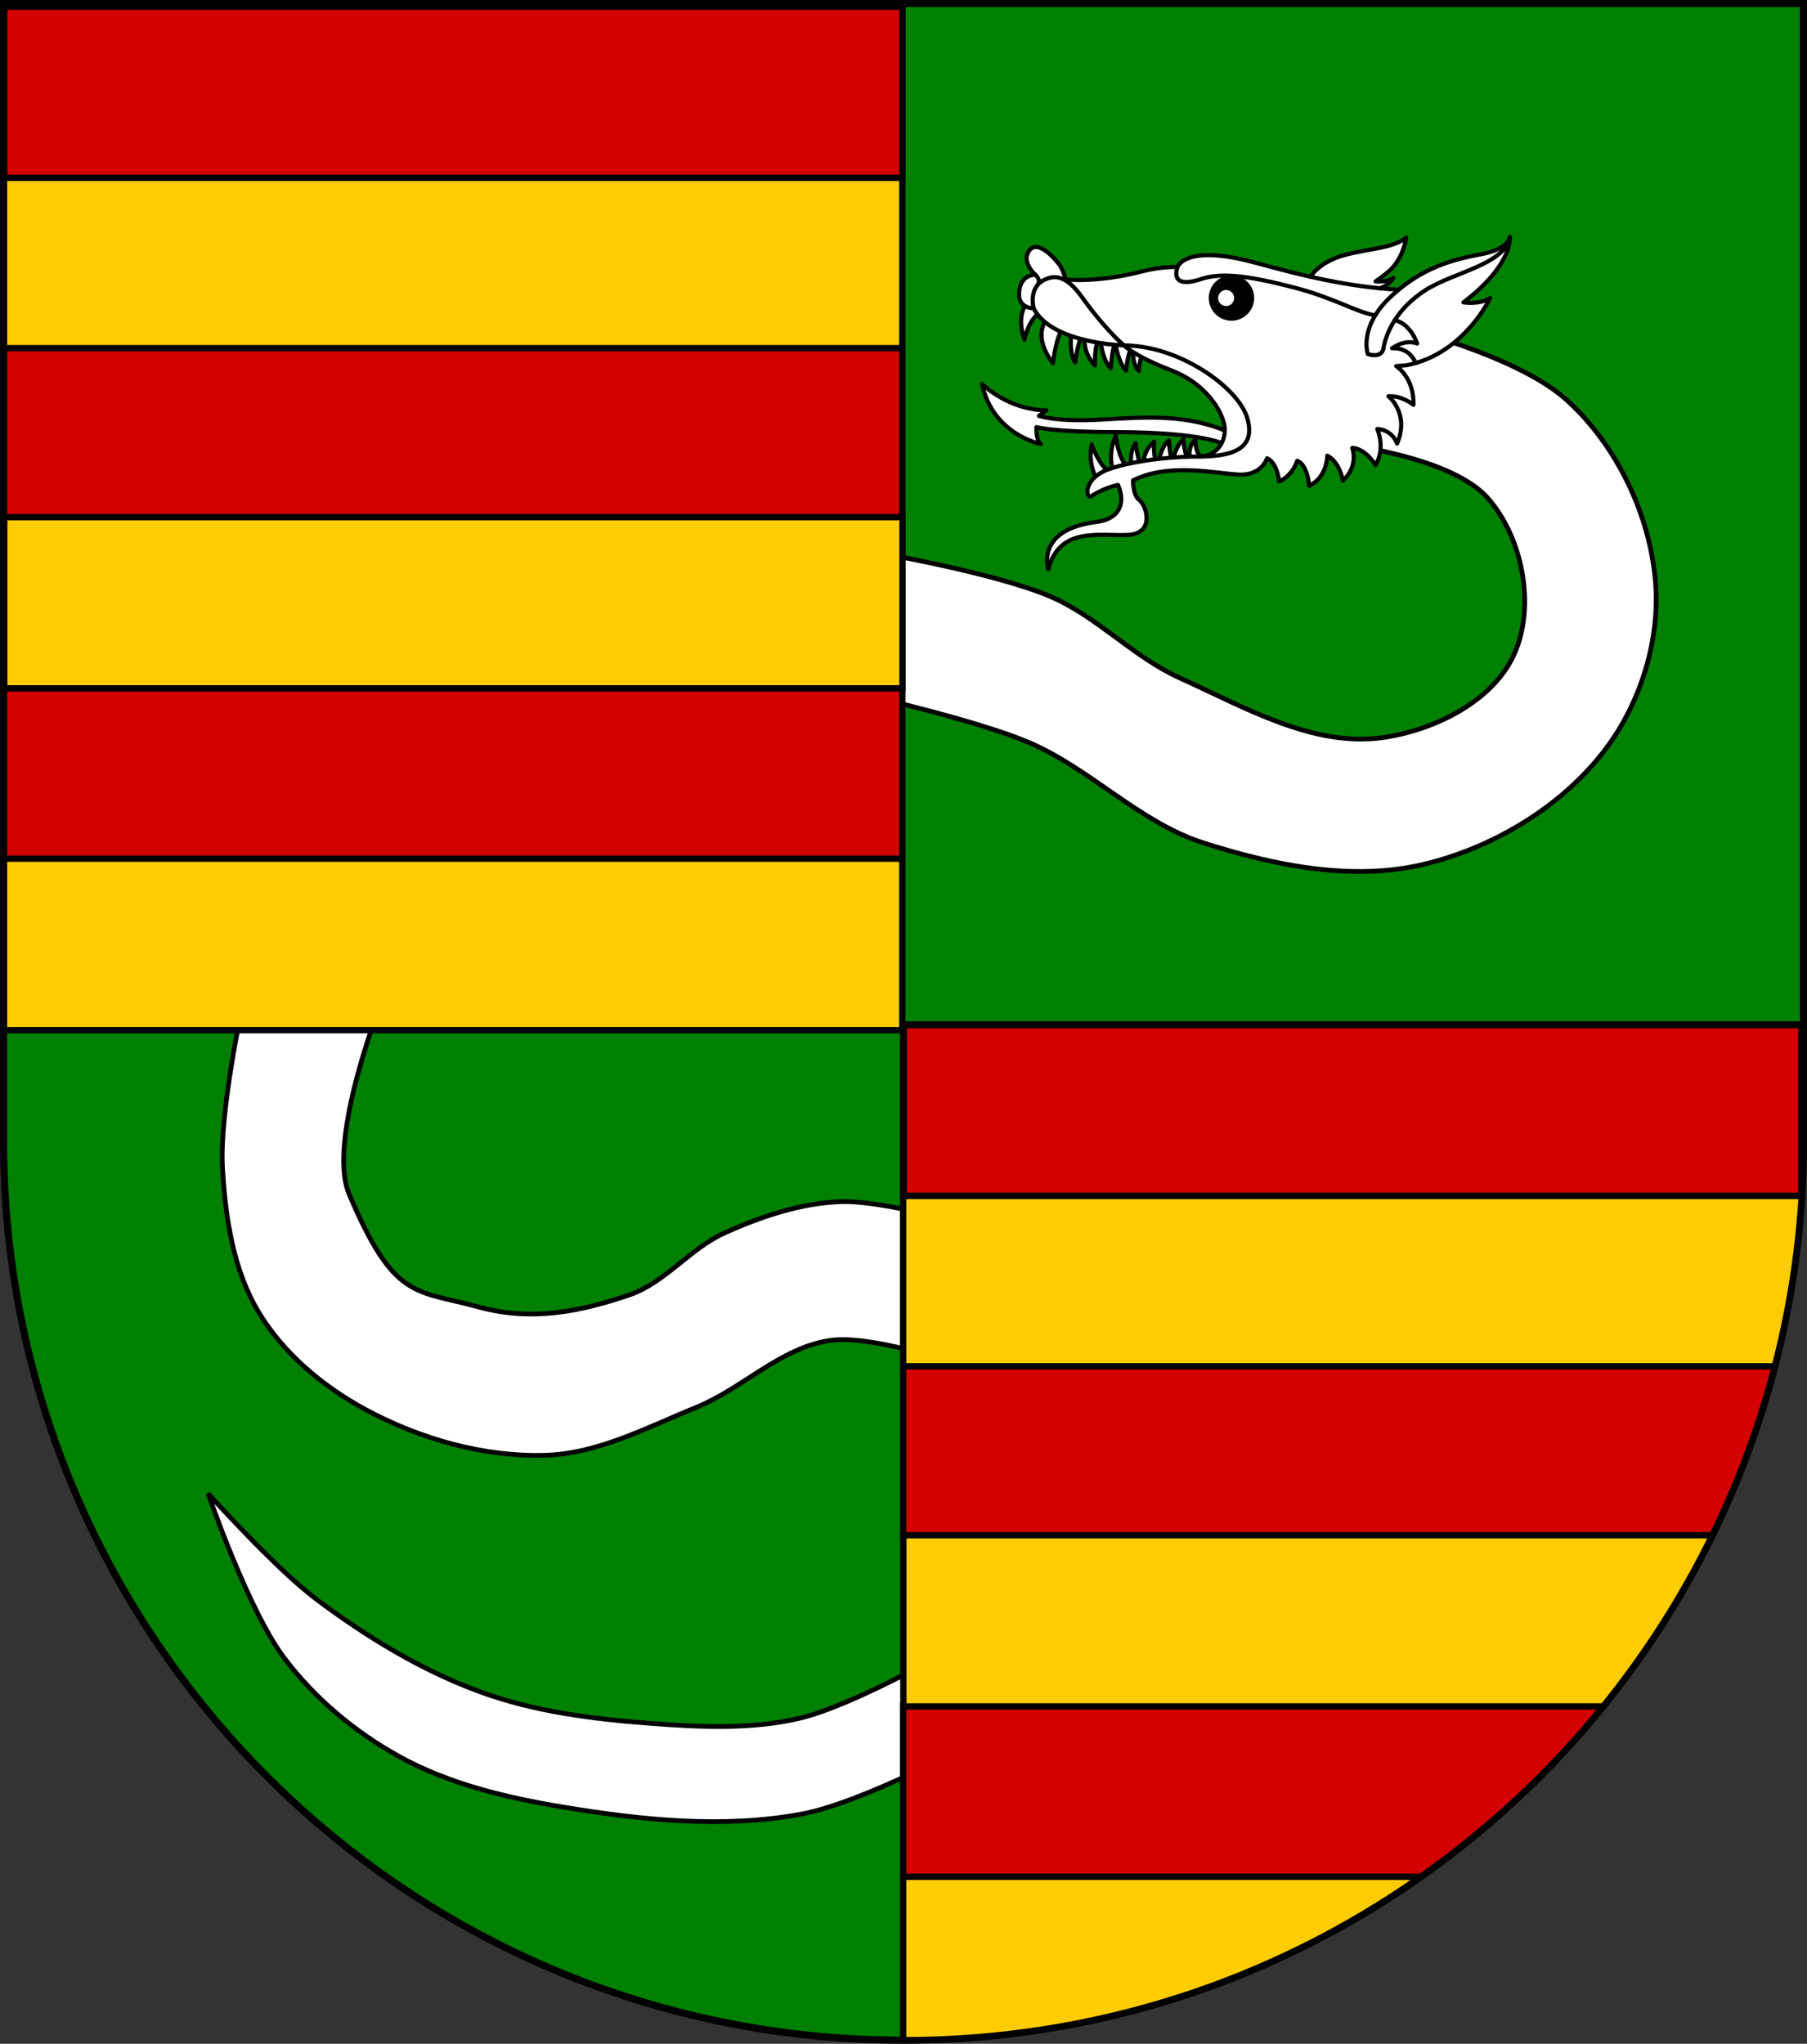 <?xml version="1.0" encoding="UTF-8" standalone="no"?>
<!-- Created with Inkscape (http://www.inkscape.org/) -->

<svg
   xmlns:dc="http://purl.org/dc/elements/1.1/"
   xmlns:cc="http://creativecommons.org/ns#"
   xmlns:rdf="http://www.w3.org/1999/02/22-rdf-syntax-ns#"
   xmlns:svg="http://www.w3.org/2000/svg"
   xmlns="http://www.w3.org/2000/svg"
   xmlns:sodipodi="http://sodipodi.sourceforge.net/DTD/sodipodi-0.dtd"
   xmlns:inkscape="http://www.inkscape.org/namespaces/inkscape"
   width="763"
   height="863"
   id="svg2"
   version="1.1"
   inkscape:version="0.47 r22583"
   sodipodi:docname="Wappen Baronie Nettersquell.svg">
  <rect width="100%" height="100%" fill="#333333" stroke="none"/>
  <defs
     id="defs4">
    <inkscape:perspective
       sodipodi:type="inkscape:persp3d"
       inkscape:vp_x="0 : 526.18109 : 1"
       inkscape:vp_y="0 : 1000 : 0"
       inkscape:vp_z="744.09448 : 526.18109 : 1"
       inkscape:persp3d-origin="372.04724 : 350.78739 : 1"
       id="perspective10" />
    <inkscape:perspective
       id="perspective2828"
       inkscape:persp3d-origin="0.5 : 0.33333333 : 1"
       inkscape:vp_z="1 : 0.5 : 1"
       inkscape:vp_y="0 : 1000 : 0"
       inkscape:vp_x="0 : 0.5 : 1"
       sodipodi:type="inkscape:persp3d" />
    <inkscape:perspective
       id="perspective2828-7"
       inkscape:persp3d-origin="0.5 : 0.33333333 : 1"
       inkscape:vp_z="1 : 0.5 : 1"
       inkscape:vp_y="0 : 1000 : 0"
       inkscape:vp_x="0 : 0.5 : 1"
       sodipodi:type="inkscape:persp3d" />
    <inkscape:perspective
       id="perspective3640"
       inkscape:persp3d-origin="0.5 : 0.33333333 : 1"
       inkscape:vp_z="1 : 0.5 : 1"
       inkscape:vp_y="0 : 1000 : 0"
       inkscape:vp_x="0 : 0.5 : 1"
       sodipodi:type="inkscape:persp3d" />
    <inkscape:perspective
       id="perspective3670"
       inkscape:persp3d-origin="0.5 : 0.33333333 : 1"
       inkscape:vp_z="1 : 0.5 : 1"
       inkscape:vp_y="0 : 1000 : 0"
       inkscape:vp_x="0 : 0.5 : 1"
       sodipodi:type="inkscape:persp3d" />
    <inkscape:perspective
       id="perspective3693"
       inkscape:persp3d-origin="0.5 : 0.33333333 : 1"
       inkscape:vp_z="1 : 0.5 : 1"
       inkscape:vp_y="0 : 1000 : 0"
       inkscape:vp_x="0 : 0.5 : 1"
       sodipodi:type="inkscape:persp3d" />
    <inkscape:perspective
       id="perspective3720"
       inkscape:persp3d-origin="0.5 : 0.33333333 : 1"
       inkscape:vp_z="1 : 0.5 : 1"
       inkscape:vp_y="0 : 1000 : 0"
       inkscape:vp_x="0 : 0.5 : 1"
       sodipodi:type="inkscape:persp3d" />
    <inkscape:perspective
       id="perspective3747"
       inkscape:persp3d-origin="0.5 : 0.33333333 : 1"
       inkscape:vp_z="1 : 0.5 : 1"
       inkscape:vp_y="0 : 1000 : 0"
       inkscape:vp_x="0 : 0.5 : 1"
       sodipodi:type="inkscape:persp3d" />
    <inkscape:perspective
       id="perspective3763"
       inkscape:persp3d-origin="0.5 : 0.33333333 : 1"
       inkscape:vp_z="1 : 0.5 : 1"
       inkscape:vp_y="0 : 1000 : 0"
       inkscape:vp_x="0 : 0.5 : 1"
       sodipodi:type="inkscape:persp3d" />
    <inkscape:perspective
       id="perspective3792"
       inkscape:persp3d-origin="0.5 : 0.33333333 : 1"
       inkscape:vp_z="1 : 0.5 : 1"
       inkscape:vp_y="0 : 1000 : 0"
       inkscape:vp_x="0 : 0.5 : 1"
       sodipodi:type="inkscape:persp3d" />
    <inkscape:perspective
       id="perspective3814"
       inkscape:persp3d-origin="0.5 : 0.33333333 : 1"
       inkscape:vp_z="1 : 0.5 : 1"
       inkscape:vp_y="0 : 1000 : 0"
       inkscape:vp_x="0 : 0.5 : 1"
       sodipodi:type="inkscape:persp3d" />
    <inkscape:perspective
       id="perspective3841"
       inkscape:persp3d-origin="0.5 : 0.33333333 : 1"
       inkscape:vp_z="1 : 0.5 : 1"
       inkscape:vp_y="0 : 1000 : 0"
       inkscape:vp_x="0 : 0.5 : 1"
       sodipodi:type="inkscape:persp3d" />
    <inkscape:perspective
       id="perspective3841-5"
       inkscape:persp3d-origin="0.5 : 0.33333333 : 1"
       inkscape:vp_z="1 : 0.5 : 1"
       inkscape:vp_y="0 : 1000 : 0"
       inkscape:vp_x="0 : 0.5 : 1"
       sodipodi:type="inkscape:persp3d" />
    <inkscape:perspective
       id="perspective3872"
       inkscape:persp3d-origin="0.5 : 0.33333333 : 1"
       inkscape:vp_z="1 : 0.5 : 1"
       inkscape:vp_y="0 : 1000 : 0"
       inkscape:vp_x="0 : 0.5 : 1"
       sodipodi:type="inkscape:persp3d" />
    <inkscape:perspective
       id="perspective3898"
       inkscape:persp3d-origin="0.5 : 0.33333333 : 1"
       inkscape:vp_z="1 : 0.5 : 1"
       inkscape:vp_y="0 : 1000 : 0"
       inkscape:vp_x="0 : 0.5 : 1"
       sodipodi:type="inkscape:persp3d" />
    <inkscape:perspective
       id="perspective3920"
       inkscape:persp3d-origin="0.5 : 0.33333333 : 1"
       inkscape:vp_z="1 : 0.5 : 1"
       inkscape:vp_y="0 : 1000 : 0"
       inkscape:vp_x="0 : 0.5 : 1"
       sodipodi:type="inkscape:persp3d" />
    <inkscape:perspective
       id="perspective2860"
       inkscape:persp3d-origin="0.5 : 0.33333333 : 1"
       inkscape:vp_z="1 : 0.5 : 1"
       inkscape:vp_y="0 : 1000 : 0"
       inkscape:vp_x="0 : 0.5 : 1"
       sodipodi:type="inkscape:persp3d" />
    <inkscape:perspective
       id="perspective3672"
       inkscape:persp3d-origin="0.5 : 0.33333333 : 1"
       inkscape:vp_z="1 : 0.5 : 1"
       inkscape:vp_y="0 : 1000 : 0"
       inkscape:vp_x="0 : 0.5 : 1"
       sodipodi:type="inkscape:persp3d" />
    <inkscape:perspective
       id="perspective3695"
       inkscape:persp3d-origin="0.5 : 0.33333333 : 1"
       inkscape:vp_z="1 : 0.5 : 1"
       inkscape:vp_y="0 : 1000 : 0"
       inkscape:vp_x="0 : 0.5 : 1"
       sodipodi:type="inkscape:persp3d" />
    <inkscape:perspective
       id="perspective3261"
       inkscape:persp3d-origin="0.5 : 0.33333333 : 1"
       inkscape:vp_z="1 : 0.5 : 1"
       inkscape:vp_y="0 : 1000 : 0"
       inkscape:vp_x="0 : 0.5 : 1"
       sodipodi:type="inkscape:persp3d" />
    <inkscape:perspective
       id="perspective2828-1"
       inkscape:persp3d-origin="0.5 : 0.33333333 : 1"
       inkscape:vp_z="1 : 0.5 : 1"
       inkscape:vp_y="0 : 1000 : 0"
       inkscape:vp_x="0 : 0.5 : 1"
       sodipodi:type="inkscape:persp3d" />
    <inkscape:perspective
       id="perspective3652"
       inkscape:persp3d-origin="0.5 : 0.33333333 : 1"
       inkscape:vp_z="1 : 0.5 : 1"
       inkscape:vp_y="0 : 1000 : 0"
       inkscape:vp_x="0 : 0.5 : 1"
       sodipodi:type="inkscape:persp3d" />
    <inkscape:perspective
       id="perspective3652-2"
       inkscape:persp3d-origin="0.5 : 0.33333333 : 1"
       inkscape:vp_z="1 : 0.5 : 1"
       inkscape:vp_y="0 : 1000 : 0"
       inkscape:vp_x="0 : 0.5 : 1"
       sodipodi:type="inkscape:persp3d" />
    <inkscape:perspective
       id="perspective3652-5"
       inkscape:persp3d-origin="0.5 : 0.33333333 : 1"
       inkscape:vp_z="1 : 0.5 : 1"
       inkscape:vp_y="0 : 1000 : 0"
       inkscape:vp_x="0 : 0.5 : 1"
       sodipodi:type="inkscape:persp3d" />
    <inkscape:perspective
       id="perspective3727"
       inkscape:persp3d-origin="0.5 : 0.33333333 : 1"
       inkscape:vp_z="1 : 0.5 : 1"
       inkscape:vp_y="0 : 1000 : 0"
       inkscape:vp_x="0 : 0.5 : 1"
       sodipodi:type="inkscape:persp3d" />
    <inkscape:perspective
       id="perspective3843"
       inkscape:persp3d-origin="0.5 : 0.33333333 : 1"
       inkscape:vp_z="1 : 0.5 : 1"
       inkscape:vp_y="0 : 1000 : 0"
       inkscape:vp_x="0 : 0.5 : 1"
       sodipodi:type="inkscape:persp3d" />
    <inkscape:perspective
       id="perspective3970"
       inkscape:persp3d-origin="0.5 : 0.33333333 : 1"
       inkscape:vp_z="1 : 0.5 : 1"
       inkscape:vp_y="0 : 1000 : 0"
       inkscape:vp_x="0 : 0.5 : 1"
       sodipodi:type="inkscape:persp3d" />
    <inkscape:perspective
       id="perspective4007"
       inkscape:persp3d-origin="0.5 : 0.33333333 : 1"
       inkscape:vp_z="1 : 0.5 : 1"
       inkscape:vp_y="0 : 1000 : 0"
       inkscape:vp_x="0 : 0.5 : 1"
       sodipodi:type="inkscape:persp3d" />
    <inkscape:perspective
       id="perspective4062"
       inkscape:persp3d-origin="0.5 : 0.33333333 : 1"
       inkscape:vp_z="1 : 0.5 : 1"
       inkscape:vp_y="0 : 1000 : 0"
       inkscape:vp_x="0 : 0.5 : 1"
       sodipodi:type="inkscape:persp3d" />
    <inkscape:perspective
       id="perspective4153"
       inkscape:persp3d-origin="0.5 : 0.33333333 : 1"
       inkscape:vp_z="1 : 0.5 : 1"
       inkscape:vp_y="0 : 1000 : 0"
       inkscape:vp_x="0 : 0.5 : 1"
       sodipodi:type="inkscape:persp3d" />
    <inkscape:perspective
       id="perspective4316"
       inkscape:persp3d-origin="0.5 : 0.33333333 : 1"
       inkscape:vp_z="1 : 0.5 : 1"
       inkscape:vp_y="0 : 1000 : 0"
       inkscape:vp_x="0 : 0.5 : 1"
       sodipodi:type="inkscape:persp3d" />
    <inkscape:perspective
       id="perspective4316-9"
       inkscape:persp3d-origin="0.5 : 0.33333333 : 1"
       inkscape:vp_z="1 : 0.5 : 1"
       inkscape:vp_y="0 : 1000 : 0"
       inkscape:vp_x="0 : 0.5 : 1"
       sodipodi:type="inkscape:persp3d" />
    <inkscape:perspective
       id="perspective3098"
       inkscape:persp3d-origin="0.5 : 0.33333333 : 1"
       inkscape:vp_z="1 : 0.5 : 1"
       inkscape:vp_y="0 : 1000 : 0"
       inkscape:vp_x="0 : 0.5 : 1"
       sodipodi:type="inkscape:persp3d" />
    <inkscape:perspective
       id="perspective3122"
       inkscape:persp3d-origin="0.5 : 0.33333333 : 1"
       inkscape:vp_z="1 : 0.5 : 1"
       inkscape:vp_y="0 : 1000 : 0"
       inkscape:vp_x="0 : 0.5 : 1"
       sodipodi:type="inkscape:persp3d" />
    <inkscape:perspective
       id="perspective3146"
       inkscape:persp3d-origin="0.5 : 0.33333333 : 1"
       inkscape:vp_z="1 : 0.5 : 1"
       inkscape:vp_y="0 : 1000 : 0"
       inkscape:vp_x="0 : 0.5 : 1"
       sodipodi:type="inkscape:persp3d" />
    <inkscape:perspective
       id="perspective3146-0"
       inkscape:persp3d-origin="0.5 : 0.33333333 : 1"
       inkscape:vp_z="1 : 0.5 : 1"
       inkscape:vp_y="0 : 1000 : 0"
       inkscape:vp_x="0 : 0.5 : 1"
       sodipodi:type="inkscape:persp3d" />
    <inkscape:perspective
       id="perspective3177"
       inkscape:persp3d-origin="0.5 : 0.33333333 : 1"
       inkscape:vp_z="1 : 0.5 : 1"
       inkscape:vp_y="0 : 1000 : 0"
       inkscape:vp_x="0 : 0.5 : 1"
       sodipodi:type="inkscape:persp3d" />
    <inkscape:perspective
       id="perspective3177-8"
       inkscape:persp3d-origin="0.5 : 0.33333333 : 1"
       inkscape:vp_z="1 : 0.5 : 1"
       inkscape:vp_y="0 : 1000 : 0"
       inkscape:vp_x="0 : 0.5 : 1"
       sodipodi:type="inkscape:persp3d" />
    <inkscape:perspective
       id="perspective3208"
       inkscape:persp3d-origin="0.5 : 0.33333333 : 1"
       inkscape:vp_z="1 : 0.5 : 1"
       inkscape:vp_y="0 : 1000 : 0"
       inkscape:vp_x="0 : 0.5 : 1"
       sodipodi:type="inkscape:persp3d" />
    <inkscape:perspective
       id="perspective3208-4"
       inkscape:persp3d-origin="0.5 : 0.33333333 : 1"
       inkscape:vp_z="1 : 0.5 : 1"
       inkscape:vp_y="0 : 1000 : 0"
       inkscape:vp_x="0 : 0.5 : 1"
       sodipodi:type="inkscape:persp3d" />
    <inkscape:perspective
       id="perspective3208-5"
       inkscape:persp3d-origin="0.5 : 0.33333333 : 1"
       inkscape:vp_z="1 : 0.5 : 1"
       inkscape:vp_y="0 : 1000 : 0"
       inkscape:vp_x="0 : 0.5 : 1"
       sodipodi:type="inkscape:persp3d" />
    <inkscape:perspective
       id="perspective3706"
       inkscape:persp3d-origin="0.5 : 0.33333333 : 1"
       inkscape:vp_z="1 : 0.5 : 1"
       inkscape:vp_y="0 : 1000 : 0"
       inkscape:vp_x="0 : 0.5 : 1"
       sodipodi:type="inkscape:persp3d" />
    <inkscape:perspective
       id="perspective3728"
       inkscape:persp3d-origin="0.5 : 0.33333333 : 1"
       inkscape:vp_z="1 : 0.5 : 1"
       inkscape:vp_y="0 : 1000 : 0"
       inkscape:vp_x="0 : 0.5 : 1"
       sodipodi:type="inkscape:persp3d" />
    <inkscape:perspective
       id="perspective3750"
       inkscape:persp3d-origin="0.5 : 0.33333333 : 1"
       inkscape:vp_z="1 : 0.5 : 1"
       inkscape:vp_y="0 : 1000 : 0"
       inkscape:vp_x="0 : 0.5 : 1"
       sodipodi:type="inkscape:persp3d" />
    <inkscape:perspective
       id="perspective3778"
       inkscape:persp3d-origin="0.5 : 0.33333333 : 1"
       inkscape:vp_z="1 : 0.5 : 1"
       inkscape:vp_y="0 : 1000 : 0"
       inkscape:vp_x="0 : 0.5 : 1"
       sodipodi:type="inkscape:persp3d" />
    <inkscape:perspective
       id="perspective3800"
       inkscape:persp3d-origin="0.5 : 0.33333333 : 1"
       inkscape:vp_z="1 : 0.5 : 1"
       inkscape:vp_y="0 : 1000 : 0"
       inkscape:vp_x="0 : 0.5 : 1"
       sodipodi:type="inkscape:persp3d" />
    <inkscape:perspective
       id="perspective3837"
       inkscape:persp3d-origin="0.5 : 0.33333333 : 1"
       inkscape:vp_z="1 : 0.5 : 1"
       inkscape:vp_y="0 : 1000 : 0"
       inkscape:vp_x="0 : 0.5 : 1"
       sodipodi:type="inkscape:persp3d" />
    <inkscape:perspective
       id="perspective3904"
       inkscape:persp3d-origin="0.5 : 0.33333333 : 1"
       inkscape:vp_z="1 : 0.5 : 1"
       inkscape:vp_y="0 : 1000 : 0"
       inkscape:vp_x="0 : 0.5 : 1"
       sodipodi:type="inkscape:persp3d" />
    <inkscape:perspective
       id="perspective3904-4"
       inkscape:persp3d-origin="0.5 : 0.33333333 : 1"
       inkscape:vp_z="1 : 0.5 : 1"
       inkscape:vp_y="0 : 1000 : 0"
       inkscape:vp_x="0 : 0.5 : 1"
       sodipodi:type="inkscape:persp3d" />
    <inkscape:perspective
       id="perspective3904-3"
       inkscape:persp3d-origin="0.5 : 0.33333333 : 1"
       inkscape:vp_z="1 : 0.5 : 1"
       inkscape:vp_y="0 : 1000 : 0"
       inkscape:vp_x="0 : 0.5 : 1"
       sodipodi:type="inkscape:persp3d" />
    <inkscape:perspective
       id="perspective3953"
       inkscape:persp3d-origin="0.5 : 0.33333333 : 1"
       inkscape:vp_z="1 : 0.5 : 1"
       inkscape:vp_y="0 : 1000 : 0"
       inkscape:vp_x="0 : 0.5 : 1"
       sodipodi:type="inkscape:persp3d" />
    <inkscape:perspective
       id="perspective3975"
       inkscape:persp3d-origin="0.5 : 0.33333333 : 1"
       inkscape:vp_z="1 : 0.5 : 1"
       inkscape:vp_y="0 : 1000 : 0"
       inkscape:vp_x="0 : 0.5 : 1"
       sodipodi:type="inkscape:persp3d" />
    <inkscape:perspective
       id="perspective3975-8"
       inkscape:persp3d-origin="0.5 : 0.33333333 : 1"
       inkscape:vp_z="1 : 0.5 : 1"
       inkscape:vp_y="0 : 1000 : 0"
       inkscape:vp_x="0 : 0.5 : 1"
       sodipodi:type="inkscape:persp3d" />
    <inkscape:perspective
       id="perspective3975-7"
       inkscape:persp3d-origin="0.5 : 0.33333333 : 1"
       inkscape:vp_z="1 : 0.5 : 1"
       inkscape:vp_y="0 : 1000 : 0"
       inkscape:vp_x="0 : 0.5 : 1"
       sodipodi:type="inkscape:persp3d" />
    <inkscape:perspective
       id="perspective2858"
       inkscape:persp3d-origin="0.5 : 0.33333333 : 1"
       inkscape:vp_z="1 : 0.5 : 1"
       inkscape:vp_y="0 : 1000 : 0"
       inkscape:vp_x="0 : 0.5 : 1"
       sodipodi:type="inkscape:persp3d" />
    <inkscape:perspective
       id="perspective4105"
       inkscape:persp3d-origin="0.5 : 0.33333333 : 1"
       inkscape:vp_z="1 : 0.5 : 1"
       inkscape:vp_y="0 : 1000 : 0"
       inkscape:vp_x="0 : 0.5 : 1"
       sodipodi:type="inkscape:persp3d" />
    <inkscape:perspective
       id="perspective4123"
       inkscape:persp3d-origin="0.5 : 0.33333333 : 1"
       inkscape:vp_z="1 : 0.5 : 1"
       inkscape:vp_y="0 : 1000 : 0"
       inkscape:vp_x="0 : 0.5 : 1"
       sodipodi:type="inkscape:persp3d" />
    <inkscape:perspective
       id="perspective4137"
       inkscape:persp3d-origin="0.5 : 0.33333333 : 1"
       inkscape:vp_z="1 : 0.5 : 1"
       inkscape:vp_y="0 : 1000 : 0"
       inkscape:vp_x="0 : 0.5 : 1"
       sodipodi:type="inkscape:persp3d" />
    <inkscape:perspective
       id="perspective4151"
       inkscape:persp3d-origin="0.5 : 0.33333333 : 1"
       inkscape:vp_z="1 : 0.5 : 1"
       inkscape:vp_y="0 : 1000 : 0"
       inkscape:vp_x="0 : 0.5 : 1"
       sodipodi:type="inkscape:persp3d" />
    <inkscape:perspective
       id="perspective4165"
       inkscape:persp3d-origin="0.5 : 0.33333333 : 1"
       inkscape:vp_z="1 : 0.5 : 1"
       inkscape:vp_y="0 : 1000 : 0"
       inkscape:vp_x="0 : 0.5 : 1"
       sodipodi:type="inkscape:persp3d" />
    <inkscape:perspective
       id="perspective4904"
       inkscape:persp3d-origin="0.5 : 0.33333333 : 1"
       inkscape:vp_z="1 : 0.5 : 1"
       inkscape:vp_y="0 : 1000 : 0"
       inkscape:vp_x="0 : 0.5 : 1"
       sodipodi:type="inkscape:persp3d" />
    <filter
       id="filter3021-3"
       inkscape:label="Specular light"
       inkscape:menu="ABCs"
       inkscape:menu-tooltip="Basic specular bevel to use for building textures"
       color-interpolation-filters="sRGB">
      <feGaussianBlur
         id="feGaussianBlur3023-4"
         result="result0"
         in="SourceAlpha"
         stdDeviation="6" />
      <feSpecularLighting
         id="feSpecularLighting3025-4"
         specularExponent="25"
         specularConstant="1"
         surfaceScale="10"
         lighting-color="#ffffff"
         result="result1"
         in="result0">
        <feDistantLight
           id="feDistantLight3027-6"
           azimuth="235"
           elevation="45" />
      </feSpecularLighting>
      <feComposite
         k4="0"
         k1="0"
         id="feComposite3029-0"
         in2="result1"
         k3="1"
         k2="1"
         operator="arithmetic"
         result="result4"
         in="SourceGraphic" />
      <feComposite
         id="feComposite3031-6"
         in2="SourceAlpha"
         operator="in"
         result="result2"
         in="result4" />
    </filter>
    <filter
       id="filter3021"
       inkscape:label="Specular light"
       inkscape:menu="ABCs"
       inkscape:menu-tooltip="Basic specular bevel to use for building textures"
       color-interpolation-filters="sRGB">
      <feGaussianBlur
         id="feGaussianBlur3023"
         result="result0"
         in="SourceAlpha"
         stdDeviation="6" />
      <feSpecularLighting
         id="feSpecularLighting3025"
         specularExponent="25"
         specularConstant="1"
         surfaceScale="10"
         lighting-color="#ffffff"
         result="result1"
         in="result0">
        <feDistantLight
           id="feDistantLight3027"
           azimuth="235"
           elevation="45" />
      </feSpecularLighting>
      <feComposite
         k4="0"
         k1="0"
         id="feComposite3029"
         in2="result1"
         k3="1"
         k2="1"
         operator="arithmetic"
         result="result4"
         in="SourceGraphic" />
      <feComposite
         id="feComposite3031"
         in2="SourceAlpha"
         operator="in"
         result="result2"
         in="result4" />
    </filter>
    <filter
       id="filter2820-0"
       inkscape:label="Specular light"
       inkscape:menu="ABCs"
       inkscape:menu-tooltip="Basic specular bevel to use for building textures"
       color-interpolation-filters="sRGB">
      <feGaussianBlur
         id="feGaussianBlur2822-9"
         result="result0"
         in="SourceAlpha"
         stdDeviation="6" />
      <feSpecularLighting
         id="feSpecularLighting2824-00"
         specularExponent="25"
         specularConstant="1"
         surfaceScale="10"
         lighting-color="#ffffff"
         result="result1"
         in="result0">
        <feDistantLight
           id="feDistantLight2826-61"
           azimuth="235"
           elevation="45" />
      </feSpecularLighting>
      <feComposite
         k4="0"
         k1="0"
         id="feComposite2828-3"
         in2="result1"
         k3="1"
         k2="1"
         operator="arithmetic"
         result="result4"
         in="SourceGraphic" />
      <feComposite
         id="feComposite2830-8"
         in2="SourceAlpha"
         operator="in"
         result="result2"
         in="result4" />
    </filter>
    <filter
       id="filter2820-8"
       inkscape:label="Specular light"
       inkscape:menu="ABCs"
       inkscape:menu-tooltip="Basic specular bevel to use for building textures"
       color-interpolation-filters="sRGB">
      <feGaussianBlur
         id="feGaussianBlur2822-65"
         result="result0"
         in="SourceAlpha"
         stdDeviation="6" />
      <feSpecularLighting
         id="feSpecularLighting2824-0"
         specularExponent="25"
         specularConstant="1"
         surfaceScale="10"
         lighting-color="#ffffff"
         result="result1"
         in="result0">
        <feDistantLight
           id="feDistantLight2826-28"
           azimuth="235"
           elevation="45" />
      </feSpecularLighting>
      <feComposite
         k4="0"
         k1="0"
         id="feComposite2828-60"
         in2="result1"
         k3="1"
         k2="1"
         operator="arithmetic"
         result="result4"
         in="SourceGraphic" />
      <feComposite
         id="feComposite2830-24"
         in2="SourceAlpha"
         operator="in"
         result="result2"
         in="result4" />
    </filter>
    <filter
       id="filter2820-3"
       inkscape:label="Specular light"
       inkscape:menu="ABCs"
       inkscape:menu-tooltip="Basic specular bevel to use for building textures"
       color-interpolation-filters="sRGB">
      <feGaussianBlur
         id="feGaussianBlur2822-8"
         result="result0"
         in="SourceAlpha"
         stdDeviation="6" />
      <feSpecularLighting
         id="feSpecularLighting2824-74"
         specularExponent="25"
         specularConstant="1"
         surfaceScale="10"
         lighting-color="#ffffff"
         result="result1"
         in="result0">
        <feDistantLight
           id="feDistantLight2826-2"
           azimuth="235"
           elevation="45" />
      </feSpecularLighting>
      <feComposite
         k4="0"
         k1="0"
         id="feComposite2828-7"
         in2="result1"
         k3="1"
         k2="1"
         operator="arithmetic"
         result="result4"
         in="SourceGraphic" />
      <feComposite
         id="feComposite2830-79"
         in2="SourceAlpha"
         operator="in"
         result="result2"
         in="result4" />
    </filter>
    <filter
       id="filter2820-9"
       inkscape:label="Specular light"
       inkscape:menu="ABCs"
       inkscape:menu-tooltip="Basic specular bevel to use for building textures"
       color-interpolation-filters="sRGB">
      <feGaussianBlur
         id="feGaussianBlur2822-5"
         result="result0"
         in="SourceAlpha"
         stdDeviation="6" />
      <feSpecularLighting
         id="feSpecularLighting2824-43"
         specularExponent="25"
         specularConstant="1"
         surfaceScale="10"
         lighting-color="#ffffff"
         result="result1"
         in="result0">
        <feDistantLight
           id="feDistantLight2826-1"
           azimuth="235"
           elevation="45" />
      </feSpecularLighting>
      <feComposite
         k4="0"
         k1="0"
         id="feComposite2828-2"
         in2="result1"
         k3="1"
         k2="1"
         operator="arithmetic"
         result="result4"
         in="SourceGraphic" />
      <feComposite
         id="feComposite2830-3"
         in2="SourceAlpha"
         operator="in"
         result="result2"
         in="result4" />
    </filter>
    <filter
       id="filter2820-21"
       inkscape:label="Specular light"
       inkscape:menu="ABCs"
       inkscape:menu-tooltip="Basic specular bevel to use for building textures"
       color-interpolation-filters="sRGB">
      <feGaussianBlur
         id="feGaussianBlur2822-6"
         result="result0"
         in="SourceAlpha"
         stdDeviation="6" />
      <feSpecularLighting
         id="feSpecularLighting2824-8"
         specularExponent="25"
         specularConstant="1"
         surfaceScale="10"
         lighting-color="#ffffff"
         result="result1"
         in="result0">
        <feDistantLight
           id="feDistantLight2826-57"
           azimuth="235"
           elevation="45" />
      </feSpecularLighting>
      <feComposite
         k4="0"
         k1="0"
         id="feComposite2828-6"
         in2="result1"
         k3="1"
         k2="1"
         operator="arithmetic"
         result="result4"
         in="SourceGraphic" />
      <feComposite
         id="feComposite2830-1"
         in2="SourceAlpha"
         operator="in"
         result="result2"
         in="result4" />
    </filter>
    <filter
       id="filter2820-5"
       inkscape:label="Specular light"
       inkscape:menu="ABCs"
       inkscape:menu-tooltip="Basic specular bevel to use for building textures"
       color-interpolation-filters="sRGB">
      <feGaussianBlur
         id="feGaussianBlur2822-2"
         result="result0"
         in="SourceAlpha"
         stdDeviation="6" />
      <feSpecularLighting
         id="feSpecularLighting2824-7"
         specularExponent="25"
         specularConstant="1"
         surfaceScale="10"
         lighting-color="#ffffff"
         result="result1"
         in="result0">
        <feDistantLight
           id="feDistantLight2826-6"
           azimuth="235"
           elevation="45" />
      </feSpecularLighting>
      <feComposite
         k4="0"
         k1="0"
         id="feComposite2828-14"
         in2="result1"
         k3="1"
         k2="1"
         operator="arithmetic"
         result="result4"
         in="SourceGraphic" />
      <feComposite
         id="feComposite2830-2"
         in2="SourceAlpha"
         operator="in"
         result="result2"
         in="result4" />
    </filter>
    <filter
       id="filter2820-2"
       inkscape:label="Specular light"
       inkscape:menu="ABCs"
       inkscape:menu-tooltip="Basic specular bevel to use for building textures"
       color-interpolation-filters="sRGB">
      <feGaussianBlur
         id="feGaussianBlur2822-4"
         result="result0"
         in="SourceAlpha"
         stdDeviation="6" />
      <feSpecularLighting
         id="feSpecularLighting2824-5"
         specularExponent="25"
         specularConstant="1"
         surfaceScale="10"
         lighting-color="#ffffff"
         result="result1"
         in="result0">
        <feDistantLight
           id="feDistantLight2826-5"
           azimuth="235"
           elevation="45" />
      </feSpecularLighting>
      <feComposite
         k4="0"
         k1="0"
         id="feComposite2828-1"
         in2="result1"
         k3="1"
         k2="1"
         operator="arithmetic"
         result="result4"
         in="SourceGraphic" />
      <feComposite
         id="feComposite2830-7"
         in2="SourceAlpha"
         operator="in"
         result="result2"
         in="result4" />
    </filter>
    <filter
       id="filter2820-1"
       inkscape:label="Specular light"
       inkscape:menu="ABCs"
       inkscape:menu-tooltip="Basic specular bevel to use for building textures"
       color-interpolation-filters="sRGB">
      <feGaussianBlur
         id="feGaussianBlur2822-7"
         result="result0"
         in="SourceAlpha"
         stdDeviation="6" />
      <feSpecularLighting
         id="feSpecularLighting2824-4"
         specularExponent="25"
         specularConstant="1"
         surfaceScale="10"
         lighting-color="#ffffff"
         result="result1"
         in="result0">
        <feDistantLight
           id="feDistantLight2826-0"
           azimuth="235"
           elevation="45" />
      </feSpecularLighting>
      <feComposite
         k4="0"
         k1="0"
         id="feComposite2828-9"
         in2="result1"
         k3="1"
         k2="1"
         operator="arithmetic"
         result="result4"
         in="SourceGraphic" />
      <feComposite
         id="feComposite2830-4"
         in2="SourceAlpha"
         operator="in"
         result="result2"
         in="result4" />
    </filter>
    <filter
       id="filter2820"
       inkscape:label="Specular light"
       inkscape:menu="ABCs"
       inkscape:menu-tooltip="Basic specular bevel to use for building textures"
       color-interpolation-filters="sRGB">
      <feGaussianBlur
         id="feGaussianBlur2822"
         result="result0"
         in="SourceAlpha"
         stdDeviation="6" />
      <feSpecularLighting
         id="feSpecularLighting2824"
         specularExponent="25"
         specularConstant="1"
         surfaceScale="10"
         lighting-color="#ffffff"
         result="result1"
         in="result0">
        <feDistantLight
           id="feDistantLight2826"
           azimuth="235"
           elevation="45" />
      </feSpecularLighting>
      <feComposite
         k4="0"
         k1="0"
         id="feComposite2828"
         in2="result1"
         k3="1"
         k2="1"
         operator="arithmetic"
         result="result4"
         in="SourceGraphic" />
      <feComposite
         id="feComposite2830"
         in2="SourceAlpha"
         operator="in"
         result="result2"
         in="result4" />
    </filter>
    <filter
       id="filter3075"
       inkscape:label="Specular light"
       inkscape:menu="ABCs"
       inkscape:menu-tooltip="Basic specular bevel to use for building textures"
       color-interpolation-filters="sRGB">
      <feGaussianBlur
         id="feGaussianBlur3077"
         result="result0"
         in="SourceAlpha"
         stdDeviation="6" />
      <feSpecularLighting
         id="feSpecularLighting3079"
         specularExponent="25"
         specularConstant="1"
         surfaceScale="10"
         lighting-color="#ffffff"
         result="result1"
         in="result0">
        <feDistantLight
           id="feDistantLight3081"
           azimuth="235"
           elevation="45" />
      </feSpecularLighting>
      <feComposite
         k4="0"
         k1="0"
         id="feComposite3083"
         in2="result1"
         k3="1"
         k2="1"
         operator="arithmetic"
         result="result4"
         in="SourceGraphic" />
      <feComposite
         id="feComposite3085"
         in2="SourceAlpha"
         operator="in"
         result="result2"
         in="result4" />
    </filter>
    <filter
       id="filter3091"
       inkscape:label="Specular light"
       inkscape:menu="ABCs"
       inkscape:menu-tooltip="Basic specular bevel to use for building textures"
       color-interpolation-filters="sRGB">
      <feGaussianBlur
         id="feGaussianBlur3093"
         result="result0"
         in="SourceAlpha"
         stdDeviation="6" />
      <feSpecularLighting
         id="feSpecularLighting3095"
         specularExponent="25"
         specularConstant="1"
         surfaceScale="10"
         lighting-color="#ffffff"
         result="result1"
         in="result0">
        <feDistantLight
           id="feDistantLight3097"
           azimuth="235"
           elevation="45" />
      </feSpecularLighting>
      <feComposite
         k4="0"
         k1="0"
         id="feComposite3099"
         in2="result1"
         k3="1"
         k2="1"
         operator="arithmetic"
         result="result4"
         in="SourceGraphic" />
      <feComposite
         id="feComposite3101"
         in2="SourceAlpha"
         operator="in"
         result="result2"
         in="result4" />
    </filter>
  </defs>
  <sodipodi:namedview
     id="base"
     pagecolor="#ffffff"
     bordercolor="#666666"
     borderopacity="1.0"
     inkscape:pageopacity="0.0"
     inkscape:pageshadow="2"
     inkscape:zoom="1.4"
     inkscape:cx="404.79083"
     inkscape:cy="732.11662"
     inkscape:document-units="px"
     inkscape:current-layer="layer1"
     showgrid="false"
     inkscape:window-width="1186"
     inkscape:window-height="998"
     inkscape:window-x="-4"
     inkscape:window-y="-4"
     inkscape:window-maximized="1">
    <inkscape:grid
       type="xygrid"
       id="grid2816"
       empspacing="5"
       visible="true"
       enabled="true"
       snapvisiblegridlinesonly="true" />
  </sodipodi:namedview>
  <g
     inkscape:label="Ebene 1"
     inkscape:groupmode="layer"
     id="layer1"
     transform="translate(-1.644,-192.036)">
    <path
       style="fill:#008000;fill-opacity:1;stroke:#000000;stroke-width:3;stroke-miterlimit:4;stroke-opacity:1;stroke-dasharray:none"
       d="m 3.144,193.536 0,480 c 0,209.868 170.132,380 380,380 209.868,0 380,-170.132 380,-380 l 0,-480 -760,0 z"
       id="path2850-1" />
    <path
       style="fill:#d40000;fill-opacity:1;stroke:#000000;stroke-width:3;stroke-miterlimit:4;stroke-opacity:1;stroke-dasharray:none"
       d="M 381.438 432.719 L 381.438 505.125 L 760.75 505.125 L 760.75 432.719 L 381.438 432.719 z "
       transform="translate(1.644,192.036)"
       id="path2850" />
    <rect
       style="fill:#d40000;fill-opacity:1;stroke:#000000;stroke-width:2.681;stroke-miterlimit:4;stroke-opacity:1;stroke-dasharray:none"
       id="rect2924"
       width="379.296"
       height="72.412"
       x="3.431"
       y="194.837" />
    <rect
       style="fill:#ffcc00;fill-opacity:1;stroke:#000000;stroke-width:2.681;stroke-miterlimit:4;stroke-opacity:1;stroke-dasharray:none"
       id="rect2924-1"
       width="379.296"
       height="72.412"
       x="3.33"
       y="267.128" />
    <rect
       style="fill:#d40000;fill-opacity:1;stroke:#000000;stroke-width:2.681;stroke-miterlimit:4;stroke-opacity:1;stroke-dasharray:none"
       id="rect2924-1-7"
       width="379.296"
       height="72.412"
       x="3.331"
       y="339.055" />
    <path
       style="fill:#ffffff;stroke:#000000;stroke-width:2;stroke-linecap:butt;stroke-linejoin:miter;stroke-opacity:1;stroke-miterlimit:4;stroke-dasharray:none"
       d="m 366.685,232.665 c 0,0 52.511,8.837 76.772,19.193 19.762,8.436 34.964,25.506 54.548,34.345 27.192,12.273 56.323,29.427 85.863,25.254 21.735,-3.071 46.643,-15.296 55.558,-35.355 9.015,-20.285 3.517,-48.965 -11.112,-65.66 -18.811,-21.468 -81.822,-25.254 -81.822,-25.254 l 9.091,-55.558 c 0,0 78.13,14.057 106.066,39.396 21.082,19.122 35.078,48.402 37.376,76.772 1.986,24.528 -6.331,51.113 -21.213,70.711 -18.304,24.105 -47.322,41.502 -76.772,48.487 -30.286,7.184 -63.29,0.398 -92.934,-9.091 -27.008,-8.646 -47.657,-31.299 -73.741,-42.426 -20.974,-8.948 -65.66,-19.193 -65.66,-19.193 l -2.02,-61.619 z"
       id="path4113"
       transform="translate(1.644,192.036)"
       sodipodi:nodetypes="caaaaaccaaaaaacc" />
    <rect
       style="fill:#ffcc00;fill-opacity:1;stroke:#000000;stroke-width:2.681;stroke-miterlimit:4;stroke-opacity:1;stroke-dasharray:none"
       id="rect2924-4"
       width="379.296"
       height="72.412"
       x="3.432"
       y="410.406" />
    <rect
       style="fill:#d40000;fill-opacity:1;stroke:#000000;stroke-width:2.681;stroke-miterlimit:4;stroke-opacity:1;stroke-dasharray:none"
       id="rect2924-1-0"
       width="379.296"
       height="72.412"
       x="3.331"
       y="482.697" />
    <path
       style="fill:#ffffff;stroke:#000000;stroke-width:2;stroke-linecap:butt;stroke-linejoin:miter;stroke-opacity:1;stroke-miterlimit:4;stroke-dasharray:none"
       d="m 161.624,421.563 c 0,0 -23.945,59.83 -14.142,82.833 19.071,44.752 27.681,40.111 54.548,47.477 22.842,6.263 43.493,1.8 63.64,-5.051 15.209,-5.172 25.741,-19.707 40.406,-26.264 15.286,-6.834 31.756,-12.451 48.487,-13.132 18.477,-0.752 54.548,10.102 54.548,10.102 l -8.081,57.579 c 0,0 -33.575,-11.525 -50.508,-9.091 -20.867,3 -37.034,20.357 -56.569,28.284 -20.623,8.369 -41.393,19.543 -63.64,20.203 -26.04,0.772 -52.819,-6.852 -75.761,-19.193 -18.052,-9.711 -34.946,-23.818 -45.457,-41.416 -10.679,-17.878 -13.915,-39.821 -15.152,-60.609 -1.432,-24.056 9.091,-71.721 9.091,-71.721 l 58.589,0 z"
       id="path4171"
       transform="translate(1.644,192.036)"
       sodipodi:nodetypes="cssaaaccaaaaaacc" />
    <rect
       style="fill:#ffcc00;fill-opacity:1;stroke:#000000;stroke-width:2.681;stroke-miterlimit:4;stroke-opacity:1;stroke-dasharray:none"
       id="rect2924-1-7-9"
       width="379.296"
       height="72.412"
       x="3.331"
       y="554.624" />
    <path
       style="fill:#ffcc00;fill-opacity:1;stroke:#000000;stroke-width:2.681;stroke-miterlimit:4;stroke-opacity:1;stroke-dasharray:none"
       d="M 381.344 505 L 381.344 577.406 L 749.281 577.406 C 755.157 554.809 759.01 531.402 760.625 507.375 L 760.625 505 L 381.344 505 z "
       transform="translate(1.644,192.036)"
       id="rect2924-1-1" />
    <path
       style="fill:#d40000;fill-opacity:1;stroke:#000000;stroke-width:2.681;stroke-miterlimit:4;stroke-opacity:1;stroke-dasharray:none"
       d="M 381.344 576.938 L 381.344 649.344 L 722.5 649.344 C 733.808 626.415 742.874 602.19 749.406 576.938 L 381.344 576.938 z "
       transform="translate(1.644,192.036)"
       id="rect2924-1-7-1" />
    <path
       style="fill:#ffffff;stroke:#000000;stroke-width:2;stroke-linecap:butt;stroke-linejoin:miter;stroke-opacity:1;stroke-miterlimit:4;stroke-dasharray:none"
       d="m 400.02,697.335 c 0,0 -40.315,23.107 -62.629,28.284 -20.675,4.796 -42.477,3.631 -63.64,2.02 -23.904,-1.819 -48.183,-4.933 -70.711,-13.132 -25.079,-9.127 -48.363,-23.366 -69.701,-39.396 -16.943,-12.729 -45.457,-44.447 -45.457,-44.447 0,0 16.845,49.298 32.325,69.701 12.848,16.933 29.866,31.166 48.487,41.416 20.993,11.556 45.051,17.283 68.69,21.213 33.231,5.525 67.893,9.173 101.015,3.03 26.562,-4.926 74.751,-31.315 74.751,-31.315 l -13.132,-37.376 z"
       id="path4173"
       transform="translate(1.644,192.036)"
       sodipodi:nodetypes="caaaacaaaacc" />
    <path
       style="fill:#ffcc00;fill-opacity:1;stroke:#000000;stroke-width:2.681;stroke-miterlimit:4;stroke-opacity:1;stroke-dasharray:none"
       d="M 381.438 648.281 L 381.438 720.688 L 676.812 720.688 C 694.814 698.489 710.347 674.206 723.031 648.281 L 381.438 648.281 z "
       transform="translate(1.644,192.036)"
       id="rect2924-4-5" />
    <path
       style="fill:#d40000;fill-opacity:1;stroke:#000000;stroke-width:2.681;stroke-miterlimit:4;stroke-opacity:1;stroke-dasharray:none"
       d="M 381.344 720.562 L 381.344 792.969 L 599.25 792.969 C 628.394 772.556 654.548 748.156 676.906 720.562 L 381.344 720.562 z "
       transform="translate(1.644,192.036)"
       id="rect2924-1-0-2" />
    <path
       style="fill:#ffcc00;fill-opacity:1;stroke:#000000;stroke-width:2.681;stroke-miterlimit:4;stroke-opacity:1;stroke-dasharray:none"
       d="M 381.344 792.5 L 381.344 861.5 C 381.396 861.5 381.448 861.5 381.5 861.5 C 462.793 861.5 538.116 835.975 599.906 792.5 L 381.344 792.5 z "
       transform="translate(1.644,192.036)"
       id="rect2924-1-7-9-7" />
    <g
       id="g5219">
      <path
         d="m 519.003,379.788 c 0,0 -8.447,-5.28 -46.462,-5.28 -25.871,0 -33.263,-2.112 -33.263,-2.112 0,0 -0.264,5.808 1.848,7.127 0,0 -20.327,-3.96 -24.815,-25.343 0,0 11.087,11.087 27.191,11.087 l -3.168,2.376 c 0,0 7.127,2.64 26.135,1.584 19.008,-1.056 36.694,-2.64 55.174,5.808 l -2.641,4.752 z"
         id="path1993"
         style="fill:#ffffff;stroke:#000000;stroke-width:1.744;stroke-linecap:round;stroke-linejoin:round" />
      <path
         d="m 471.499,390.662 c 0,0 -2.22,-7.294 1.269,-14.589 0,0 0.951,9.197 4.757,13.003 l -6.026,1.586 z"
         id="path1995"
         style="fill:#ffffff;stroke:#000000;stroke-width:1.744;stroke-linecap:round;stroke-linejoin:round" />
      <path
         d="m 464.63,394.244 c 0,0 -3.79,-6.616 -2.016,-14.504 0,0 2.978,8.754 7.537,11.615 l -5.52,2.889 z"
         id="path1997"
         style="fill:#ffffff;stroke:#000000;stroke-width:1.744;stroke-linecap:round;stroke-linejoin:round" />
      <path
         d="m 443.47,327.106 c 0,0 -6.1,6.623 2.788,18.3 0,0 1.22,-10.98 4.009,-14.292 2.789,-3.312 -6.797,-4.009 -6.797,-4.009 z"
         id="path1999"
         style="fill:#ffffff;stroke:#000000;stroke-width:1.744;stroke-linecap:round;stroke-linejoin:round" />
      <path
         d="m 435.452,319.785 c 0,0 -5.055,4.88 -1.22,15.686 0,0 1.394,-8.366 6.971,-11.852 5.577,-3.486 -5.751,-3.834 -5.751,-3.834 z"
         id="path2001"
         style="fill:#ffffff;stroke:#000000;stroke-width:1.744;stroke-linecap:round;stroke-linejoin:round" />
      <path
         d="m 454.697,329.149 c 0,0 -2.59,10.201 0.929,15.932 0,0 1.527,-11.843 4.039,-12.772 0,0 -1.556,8.092 4.323,14.029 0,0 -0.428,-9.365 2.238,-11.82 0,0 0.45,9.12 4.456,13.047 0,0 0.537,-8.663 1.862,-10.506 0,0 1.524,8.607 4.602,11.465 0,0 0.719,-9.261 3.295,-10.742 0,0 -1.56,7.219 2.088,10.867 0,0 0.07,-9.197 5.289,-10.069"
         id="path2003"
         style="fill:#ffffff;stroke:#000000;stroke-width:1.744;stroke-linecap:round;stroke-linejoin:round" />
      <path
         d="m 479.827,392.074 c 0,0 -2.129,-8.443 1.318,-12.906 0,0 1.091,9.719 3.409,10.617 0,0 -1.223,-6.669 4.432,-11.167 0,0 -0.664,7.593 1.754,9.741 0,0 0.678,-7.393 4.529,-10.36 0,0 0.256,7.077 1.44,8.65 0,0 1.666,-6.914 4.62,-9.065 0,0 0.408,7.572 2.772,8.923 0,0 -1.252,-5.96 2.256,-8.721 0,0 -0.194,7.485 4.652,8.489"
         id="path2005"
         style="fill:#ffffff;stroke:#000000;stroke-width:1.744;stroke-linecap:round;stroke-linejoin:round" />
      <path
         d="m 584.298,313.774 c 2.616,0.257 5.26,0.462 7.918,0.604 12.249,-10.133 24.365,-13.028 34.971,-15.017 11.636,-2.181 11.999,-7.272 11.999,-7.272 0,0 1.454,11.635 -19.636,27.635 0,0 6.909,1.091 11.272,-1.818 0,0 -9.758,21.143 -31.429,27.433 -1.241,0.36 -2.522,0.672 -3.842,0.928 l -4.363,0.363 c 0,0 7.636,4.727 7.272,16.363 0,0 -4.726,-4 -10.544,-3.636 0,0 9.091,7.273 3.636,19.999 0,0 -1.819,-5.818 -8.364,-6.182 0,0 3.636,8 -0.727,15.272 0,0 -4,-6.909 -9.818,-7.272 0,0 2.909,7.636 -3.999,13.817 0,0 -1.092,-7.636 -6.545,-10.545 0,0 0,9.091 -7.636,12.727 0,0 -0.727,-9.091 -5.09,-10.545 0,0 -1.819,6.182 -7.636,8.726 0,0 -0.727,-8 -5.09,-9.818 0,0 -2.181,7.272 -11.636,6.909 -9.455,-0.363 -29.77,-5.266 -44.959,2.445 0,0 -0.128,6.282 2.781,8.463 2.909,2.181 6.545,13.817 -4.727,14.545 -11.272,0.728 -29.089,-4 -33.816,14.544 0,0 -5.678,-16.743 20.362,-19.998 8.726,-1.09 12.726,-6.909 9.091,-15.635 0,0 -5.818,1.09 -11.272,4.727 -2.181,1.454 -3.9,-6.664 6.182,-10.908 6.909,-2.909 23.271,-5.818 39.271,-5.818 6.909,0 10.908,-5.454 10.908,-11.272 0,-5.818 -6.545,-18.908 -22.544,-25.089 -15.999,-6.181 -19.998,-10.545 -19.998,-10.545 0,0 -30.543,-0.727 -38.179,-15.635 0,0 -6.182,0 -6.182,-5.818 0,-5.818 3.273,-8.363 6.909,-8.363 0,0 -5.818,-5.091 -2.909,-9.817 2.909,-4.727 8.651,0.061 12.726,5.091 1.692,2.089 3.017,6.693 3.017,6.693 0,0 13.212,1.546 32.253,-3.421 8.363,-2.181 14.908,-1.818 14.908,-1.818 0,0 2.887,-9.368 30.18,-2.545 5.199,1.3 14.459,4.05 25.909,6.624 0,0 3.941,-6.461 14.788,-9.245 10.848,-2.784 20.062,-2.784 25.727,-7.296 0,0 -1.194,8.698 -7.103,14.015 -1.92,1.728 -5.856,4.512 -5.856,4.512 0,0 4.608,0.48 7.488,-1.44 0,0 -1.542,2.904 -5.668,4.332 z"
         id="path2007"
         style="fill:#ffffff;stroke:#000000;stroke-width:1.744;stroke-linecap:round;stroke-linejoin:round" />
      <path
         d="m 554.92,308.895 c 8.785,1.975 18.859,3.846 29.378,4.879"
         id="path2009"
         style="fill:none;stroke:#000000;stroke-width:1.744;stroke-linecap:round;stroke-linejoin:round" />
      <path
         d="m 507.922,384.811 c 14.995,0 24.241,-3.706 20.269,-16.559 -3.886,-12.57 -28.56,-30.347 -51.903,-30.347"
         id="path2013"
         style="fill:none;stroke:#000000;stroke-width:1.744;stroke-linecap:round;stroke-linejoin:round" />
      <path
         d="m 438.108,322.269 c 0,0 -2.585,-9.187 5.11,-12.341 2.528,-1.036 7.821,-2.965 15.204,7.461 5.604,7.914 13.14,16.6 17.865,20.515"
         id="path2015"
         style="fill:none;stroke:#000000;stroke-width:1.744;stroke-linecap:round;stroke-linejoin:round" />
      <path
         d="m 438.836,308.088 c 0,0 2.491,1.966 0.977,4.174"
         id="path2017"
         style="fill:none;stroke:#000000;stroke-width:1.744;stroke-linecap:round;stroke-linejoin:round" />
      <path
         d="m 521.621,308.292 c -5.294,0 -9.587,4.292 -9.587,9.587 0,5.294 4.292,9.587 9.587,9.587 5.295,0 9.587,-4.292 9.587,-9.587 0,-5.294 -4.292,-9.587 -9.587,-9.587 z m -2.256,12.97 c -1.868,0 -3.383,-1.515 -3.383,-3.384 0,-1.869 1.515,-3.384 3.383,-3.384 1.869,0 3.385,1.515 3.385,3.384 0,1.869 -1.515,3.384 -3.385,3.384 z"
         id="_x3C_Tracé_x3E__1_" />
      <path
         d="m 590.559,327.263 c 0,0 6.148,0.733 9.475,9.851 0,0 -4.367,-2.245 -10.605,1.996 0,0 7.096,-0.883 9.965,6.229"
         id="_x3C_Tracé_x3E_"
         style="fill:none;stroke:#000000;stroke-width:1.744;stroke-linecap:round;stroke-linejoin:round" />
      <path
         d="m 592.216,314.378 c -1.19,0.984 -2.381,2.037 -3.572,3.164 -2.791,2.641 -4.832,5.22 -6.312,7.647 -5.653,9.272 -3.142,16.351 -3.142,16.351 0,0 5.623,2.061 6.621,-2.306 0,0 0.535,-5.393 4.748,-11.972 2.667,-4.165 6.807,-8.806 13.218,-12.856 11.853,-7.486 33.266,-10.701 35.41,-22.318"
         id="path2011"
         style="fill:none;stroke:#000000;stroke-width:1.744;stroke-linecap:round;stroke-linejoin:round" />
      <path
         d="m 498.831,304.816 c 0,0 -3.899,9.665 9.798,5.1 8.461,-2.821 19.454,-1.748 40.511,3.82 15.957,4.22 25.588,10.277 33.192,11.454"
         id="path2019"
         style="fill:none;stroke:#000000;stroke-width:1.744;stroke-linecap:round;stroke-linejoin:round" />
    </g>
  </g>
</svg>
